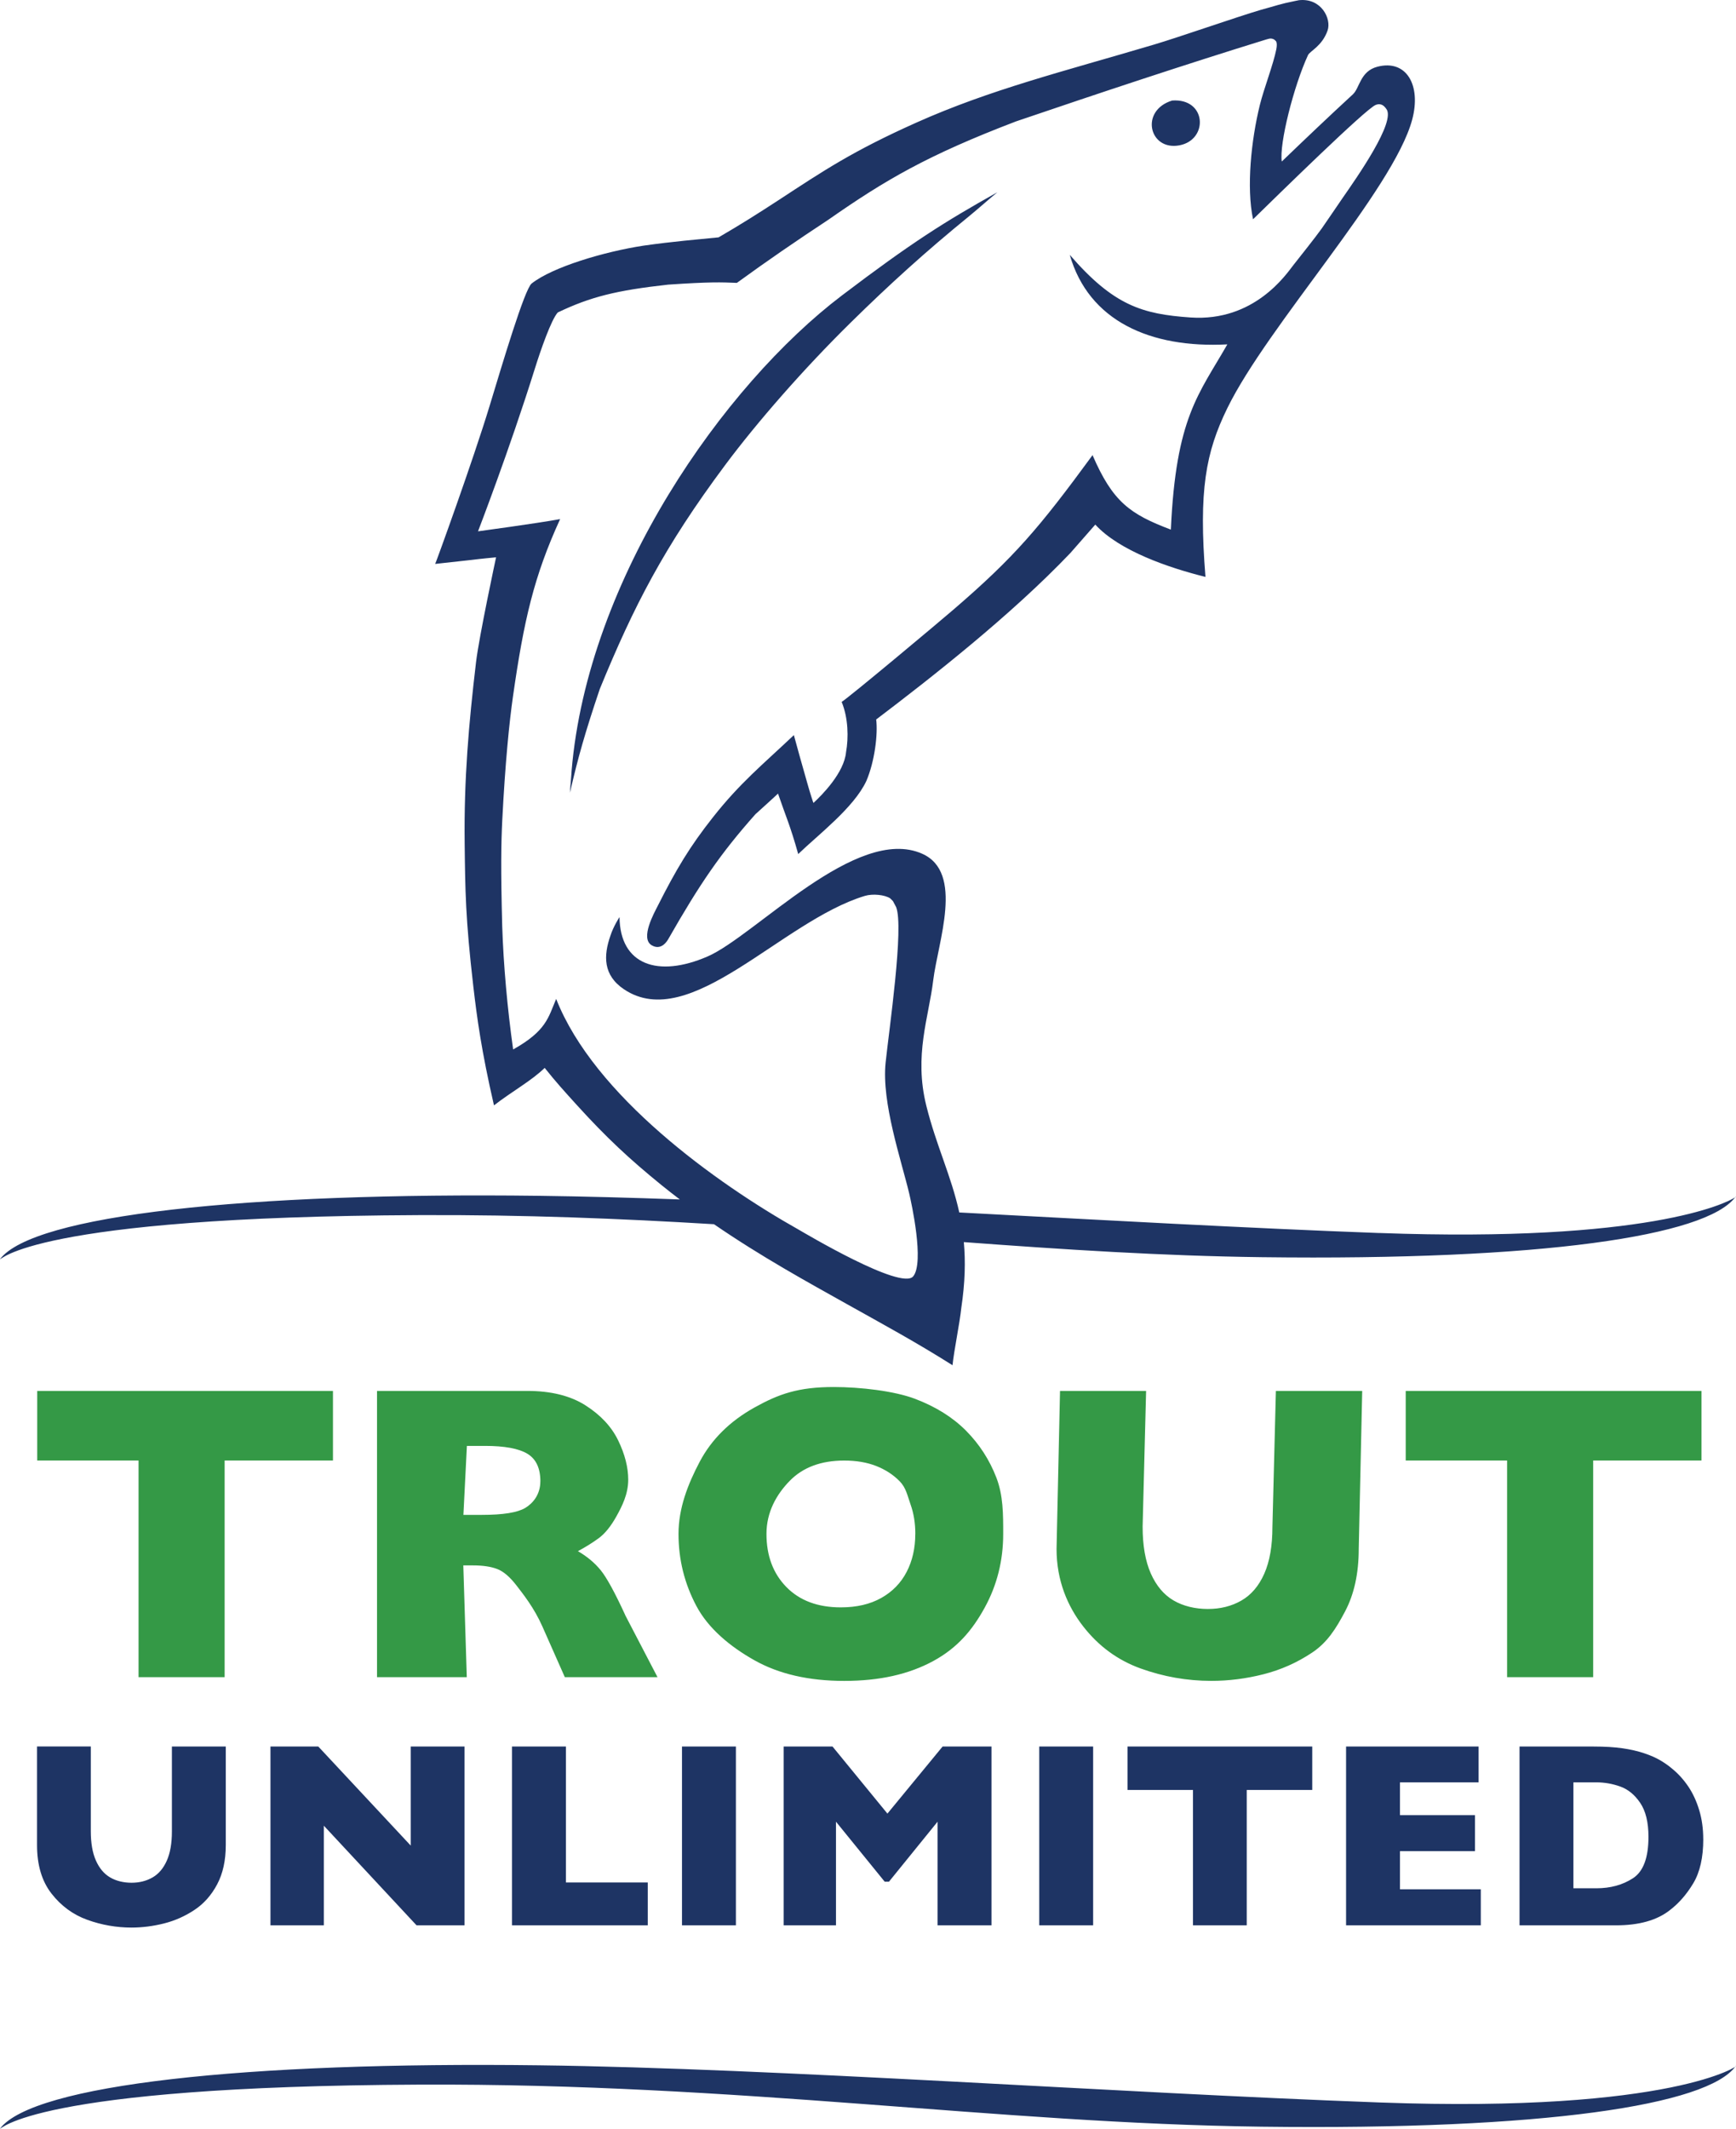 <?xml version="1.0" encoding="UTF-8"?>
<svg xmlns="http://www.w3.org/2000/svg" id="Layer_2" data-name="Layer 2" viewBox="0 0 499.17 611.7">
  <defs>
    <style>
      .cls-1 {
        fill: #349946;
      }

      .cls-2 {
        fill: #1e3464;
      }
    </style>
  </defs>
  <g id="Layer_1-2" data-name="Layer 1">
    <g>
      <path class="cls-1" d="M95.74,419.69h-31.15v62.25h-24.75v-62.25H10.7v-20h85.04v20ZM179.77,464.08c-2.97-6.45-5.31-10.73-7.03-12.85-1.72-2.12-3.91-3.95-6.56-5.49,2.21-1.19,4.21-2.43,5.99-3.74,1.78-1.31,3.47-3.39,5.07-6.26,1.6-2.87,3.4-6.38,3.4-10.53,0-3.56-.96-7.32-2.88-11.28-1.92-3.96-5.05-7.32-9.41-10.09-4.35-2.77-9.93-4.15-16.74-4.15h-43.2v82.25h25.81l-1-32.11h2.79c2.85,0,5.17.35,6.97,1.04,1.8.69,3.65,2.28,5.55,4.75,1.9,2.47,5.04,6.38,7.41,11.72l6.47,14.6h26.65l-9.31-17.86ZM155.37,425.69c0,3.76-2.12,6.3-4.35,7.63-2.24,1.33-6.38,1.99-12.43,1.99h-5.34l1-19.82h5.22c5.62,0,9.67.75,12.17,2.25,2.49,1.5,3.74,4.15,3.74,7.95M288.46,440.76c0-5.66.01-11.05-1.97-16.17-1.98-5.12-4.89-9.61-8.72-13.47-3.84-3.86-8.73-6.91-14.69-9.17-5.96-2.25-15.73-3.38-23.33-3.38-10.17,0-15.78,1.97-22.85,5.91-7.06,3.94-12.29,9.12-15.7,15.55-3.4,6.43-6.1,13.34-6.1,20.74s1.71,14.26,5.13,20.71c3.42,6.45,9.65,11.65,16.7,15.61,7.04,3.96,15.65,5.93,25.82,5.93s18.58-1.9,25.58-5.7c7-3.8,11.28-8.92,14.82-15.37,3.54-6.45,5.31-13.51,5.31-21.19M263.18,440.76c0,4.12-.83,7.76-2.49,10.95-1.66,3.19-4.09,5.68-7.3,7.48-3.21,1.8-7.08,2.7-11.63,2.7-6.61,0-11.82-1.95-15.64-5.84-3.82-3.9-5.73-8.99-5.73-15.28s2.9-11.37,6.7-15.25c3.8-3.88,9.02-5.82,15.67-5.82,3.48,0,6.55.53,9.2,1.57,2.65,1.05,4.9,2.51,6.74,4.39,1.84,1.88,2.21,4.1,3.12,6.65.91,2.55,1.37,5.37,1.37,8.46M391.68,399.69h-24.81l-1,39.11c0,5.42-.78,9.89-2.34,13.41-1.56,3.52-3.75,6.09-6.56,7.71-2.81,1.62-6.03,2.43-9.67,2.43s-7.09-.82-9.88-2.46c-2.79-1.64-4.96-4.23-6.53-7.77-1.56-3.54-2.34-8.02-2.34-13.44l1-38.99h-24.75l-1,45.4c0,9.14,3.21,16.56,7.65,22.25,4.43,5.7,9.94,9.73,16.53,12.11,6.59,2.37,13.36,3.56,20.33,3.56,4.99,0,9.98-.63,14.99-1.9,5-1.27,9.67-3.34,14-6.23,4.33-2.89,6.81-6.81,9.44-11.78,2.63-4.96,3.95-10.97,3.95-18.01l1-45.4ZM489.24,399.69h-85.04v20h29.15v62.25h24.75v-62.25h31.15v-20Z"></path>
      <path class="cls-2" d="M499.08,593.71c-7.97,11.21-54.98,18.43-136.28,17.41-76.61-.97-149.93-12.49-242.15-12.09C8.32,599.51,0,612.29,0,611.68c9.55-12.63,70.63-19.26,155.06-18.2,68.79.87,164.52,7.87,241.58,10.68,84.87,3.1,104.02-11.05,102.44-10.45M64.93,501.87h-15.5v24.43c0,3.39-.49,6.18-1.47,8.38-.98,2.2-2.34,3.81-4.1,4.82-1.76,1.01-3.77,1.52-6.04,1.52s-4.43-.51-6.17-1.54c-1.74-1.02-3.1-2.64-4.08-4.86-.98-2.21-1.46-5.01-1.46-8.4v-24.36h-15.46v28.36c0,5.71,1.38,10.34,4.15,13.9,2.77,3.56,6.21,6.08,10.32,7.56,4.11,1.48,8.35,2.22,12.7,2.22,3.11,0,6.23-.4,9.36-1.19,3.13-.79,6.04-2.09,8.75-3.89,2.71-1.8,4.88-4.26,6.52-7.36,1.64-3.1,2.47-6.85,2.47-11.25v-28.36ZM133.56,553.25h-13.79l-26.65-28.62v28.62h-15.35v-51.38h13.75l26.58,28.47v-28.47h15.46v51.38ZM186.26,553.25h-39.04v-51.38h15.5v39.07h23.54v12.31ZM211.6,553.25h-15.5v-51.38h15.5v51.38ZM285.09,553.25h-15.5v-29.77l-13.98,17.24h-1.22l-14.01-17.24v29.77h-15.05v-51.38h14.05l15.79,19.28,15.87-19.28h14.05v51.38ZM314.32,553.25h-15.5v-51.38h15.5v51.38ZM377.32,514.36h-18.83v38.89h-15.46v-38.89h-18.83v-12.49h53.12v12.49ZM425.79,553.25h-38.74v-51.38h38.11v10.31h-22.61v9.42h21.57v10.34h-21.57v10.97h23.24v10.34ZM489.76,528.49c0,5.26-.96,9.49-2.87,12.68-1.91,3.19-4.17,5.77-6.77,7.75-3.68,2.89-8.84,4.34-15.46,4.34h-27.73v-51.38h21.35c3.21,0,5.96.17,8.25.5,2.28.33,4.34.8,6.17,1.41,1.83.61,3.39,1.29,4.67,2.04,1.28.75,2.43,1.56,3.45,2.43,1.75,1.43,3.29,3.13,4.61,5.08,1.32,1.95,2.37,4.21,3.15,6.78.78,2.57,1.17,5.36,1.17,8.38M474,527.82c0-4.18-.8-7.43-2.39-9.77-1.59-2.34-3.51-3.9-5.75-4.69-2.24-.79-4.52-1.19-6.84-1.19h-6.6v30.44h6.6c4.05,0,7.56-.96,10.53-2.89,2.97-1.93,4.45-5.89,4.45-11.9M339.15,41.76c8.4-1.6,7.82-13.6-2.11-12.87-9.39,2.88-6.61,14.53,2.11,12.87ZM163.88,227.78c2.34-10.13,4.28-17.04,8.59-29.81,9.73-23.71,18.42-40.71,36.07-64.37,9.14-12.26,22.59-27.66,36.15-40.98,11.01-10.82,21.32-20.2,34.16-30.65,2.02-1.64,5.91-5.08,7.93-6.72-15.25,8.54-24.56,14.38-44.72,29.67-33.95,25.76-73.07,81.31-77.7,136.57.04.04-.52,6.25-.48,6.29ZM396.64,354.32c-37.59-1.37-79.63-3.74-120.81-5.91-2.31-10.55-6.63-19.21-9.49-30.72-3.58-14.44.71-25.3,1.99-35.93,1.34-11.09,8.96-31.05-3.16-36.43-18.88-8.4-48.03,23.58-61.72,29.52-14.26,6.18-25.17,2.43-25.31-11.3,0-.08-1.78,2.71-2.6,5.28-2.03,5.77-2.18,11.42,3.94,15.49,19.01,12.64,45.18-19.6,69.17-26.87,2.3-.7,5.74-.33,7.31.69.08.08.15.15.23.23.19.19.38.38.57.57.31.57.61,1.14.91,1.71,2.31,5.73-2.03,35.26-3.02,44.71-1.2,11.47,4.47,27.9,6.79,37.62.62,2.62,4.4,19.78,1.15,23.78-3.4,4.18-31.49-12.59-32.89-13.38-23.86-13.41-58.89-38.59-69.78-66.34-2.27,5.38-2.84,9.2-12.37,14.53-1.67-11.82-2.79-24.47-3.14-35.36-.44-16.57-.31-23.96.01-30.46.83-16.5,2.05-28.42,3.07-35.54,3.14-21.98,6.04-34.62,13.57-51.04-6.87,1.25-23.61,3.51-23.61,3.51,0,0,9.02-23.36,16.31-46.64,1.71-5.48,4.74-14.17,6.62-16.25,9.37-4.47,16.76-6.34,31.75-8,12.11-.81,15.14-.69,19.75-.5,8.79-6.39,16.92-11.96,26.38-18.2,16.34-11.4,28.4-18.48,53.9-28.21,24.84-8.45,48.9-16.43,71.85-23.51.36-.03,1.38-.67,2.44.04.13.09.4.4.52.52.21.44.21,1.25.03,2.19-.85,4.35-3.59,11.37-4.75,16.07-2.47,10.05-3.9,23.59-1.95,32.82,7.24-7.06,32.39-31.72,35.25-32.85,1.66-.66,2.53.4,3.01,1.06,3.09,3.5-8.58,20.02-12.51,25.68-1.06,1.54-4.92,7.23-6,8.76-2.06,2.87-5.87,7.6-8.19,10.57-2,2.56-11.19,16.26-29.53,15-13.91-.96-22.12-3.44-34.73-18,5.43,18.95,23.08,26.9,45.31,25.73-8.23,14.39-14.79,20.95-16.24,53.23-11.75-4.44-16.71-7.96-22.52-21.4-15.34,20.92-22.4,29.24-39.88,44.29-4.98,4.29-30.21,25.38-32.26,26.62,1.91,4.61,2.01,10.31,1.26,14.46-.55,5.88-6.86,12.27-9.37,14.57-.04,0-.94-2.74-1.63-5.2-2.19-7.76-2.62-9.16-4-14.29-9.17,8.67-15.43,13.67-23.34,23.7-6.52,8.26-10.42,14.71-15.82,25.41-.97,1.92-5.07,9.23-1.77,11.25,2.18,1.33,3.87-.09,4.8-1.71,9.1-15.93,15.01-24.6,25.07-35.91,0,0,6.52-5.89,6.5-5.94,2.19,6.44,3.47,9.03,5.81,17.38,5.61-5.44,16.02-13.31,19.6-21.02,2.38-5.56,3.35-13.43,2.82-17.65,15.83-12,38.83-30,55.83-47.83l7.17-8.17c6.94,7.56,21.12,12.41,31.68,15.03-1.99-24.82.06-35.78,6.31-48.54,11.65-23.78,47.71-62.74,53.12-82.82,2.67-9.9-1.62-17.43-10-15.24-4.97,1.3-5.05,6.09-7.04,7.93-6.91,6.36-13.68,12.8-20.45,19.31-.77-5.02,3.43-21.7,7.55-30.59.54-1.16,4.04-2.55,5.62-7.05,1.18-3.35-1.79-9.42-8.23-8.72l-1.1.22c-4.53.9-5.27,1.32-9.88,2.56-7.08,2.09-23.6,7.87-30.68,9.97-26.03,7.72-47.07,12.91-68.32,22.41-18.37,8.21-26.72,13.83-39.66,22.3-5.9,3.84-10.7,6.89-17.24,10.69-6.2.63-12.89,1.15-21.57,2.38-11.25,1.72-26.13,6.12-32.18,10.88-2.03,1.6-8.44,23.16-12.09,35.18-4.75,15.62-15.33,44.79-15.65,45.4,2.22-.25,5.88-.64,10.55-1.16,2.26-.3,6.96-.74,6.96-.74,0,0-4.9,22.81-5.76,30.13-2.1,17.78-3.49,33.51-3.27,52.11.16,13.52.22,21.48,2.49,41.06,1.04,8.93,2.3,18.4,5.94,34.19,5.15-4,10.77-7.05,14.58-10.77,3.35,4.19,5.53,6.58,9.25,10.68,8.52,9.39,15.27,15.64,24.34,23,1.75,1.42,3.5,2.78,5.26,4.12-14.18-.51-27.75-.88-40.39-1.04C70.63,342.57,9.55,349.2,0,361.83c0,.62,8.32-12.17,120.65-12.66,29.96-.13,57.92,1,84.65,2.62,13.74,9.43,27.14,16.75,38.34,23.02,10.87,6.08,19.5,10.73,30.25,17.5.42-4.22,2.1-12.24,2.52-16.46,1.1-7.29,1.23-13.43.73-18.92,28.86,2.14,57.03,3.97,85.66,4.33,80.8,1.02,127.72-6.11,136.12-17.2-2.53,1.75-25.53,13.05-102.29,10.25ZM499.08,343.87c-.05.07-.11.14-.16.21.27-.18.31-.26.16-.21Z"></path>
    </g>
  </g>
</svg>
